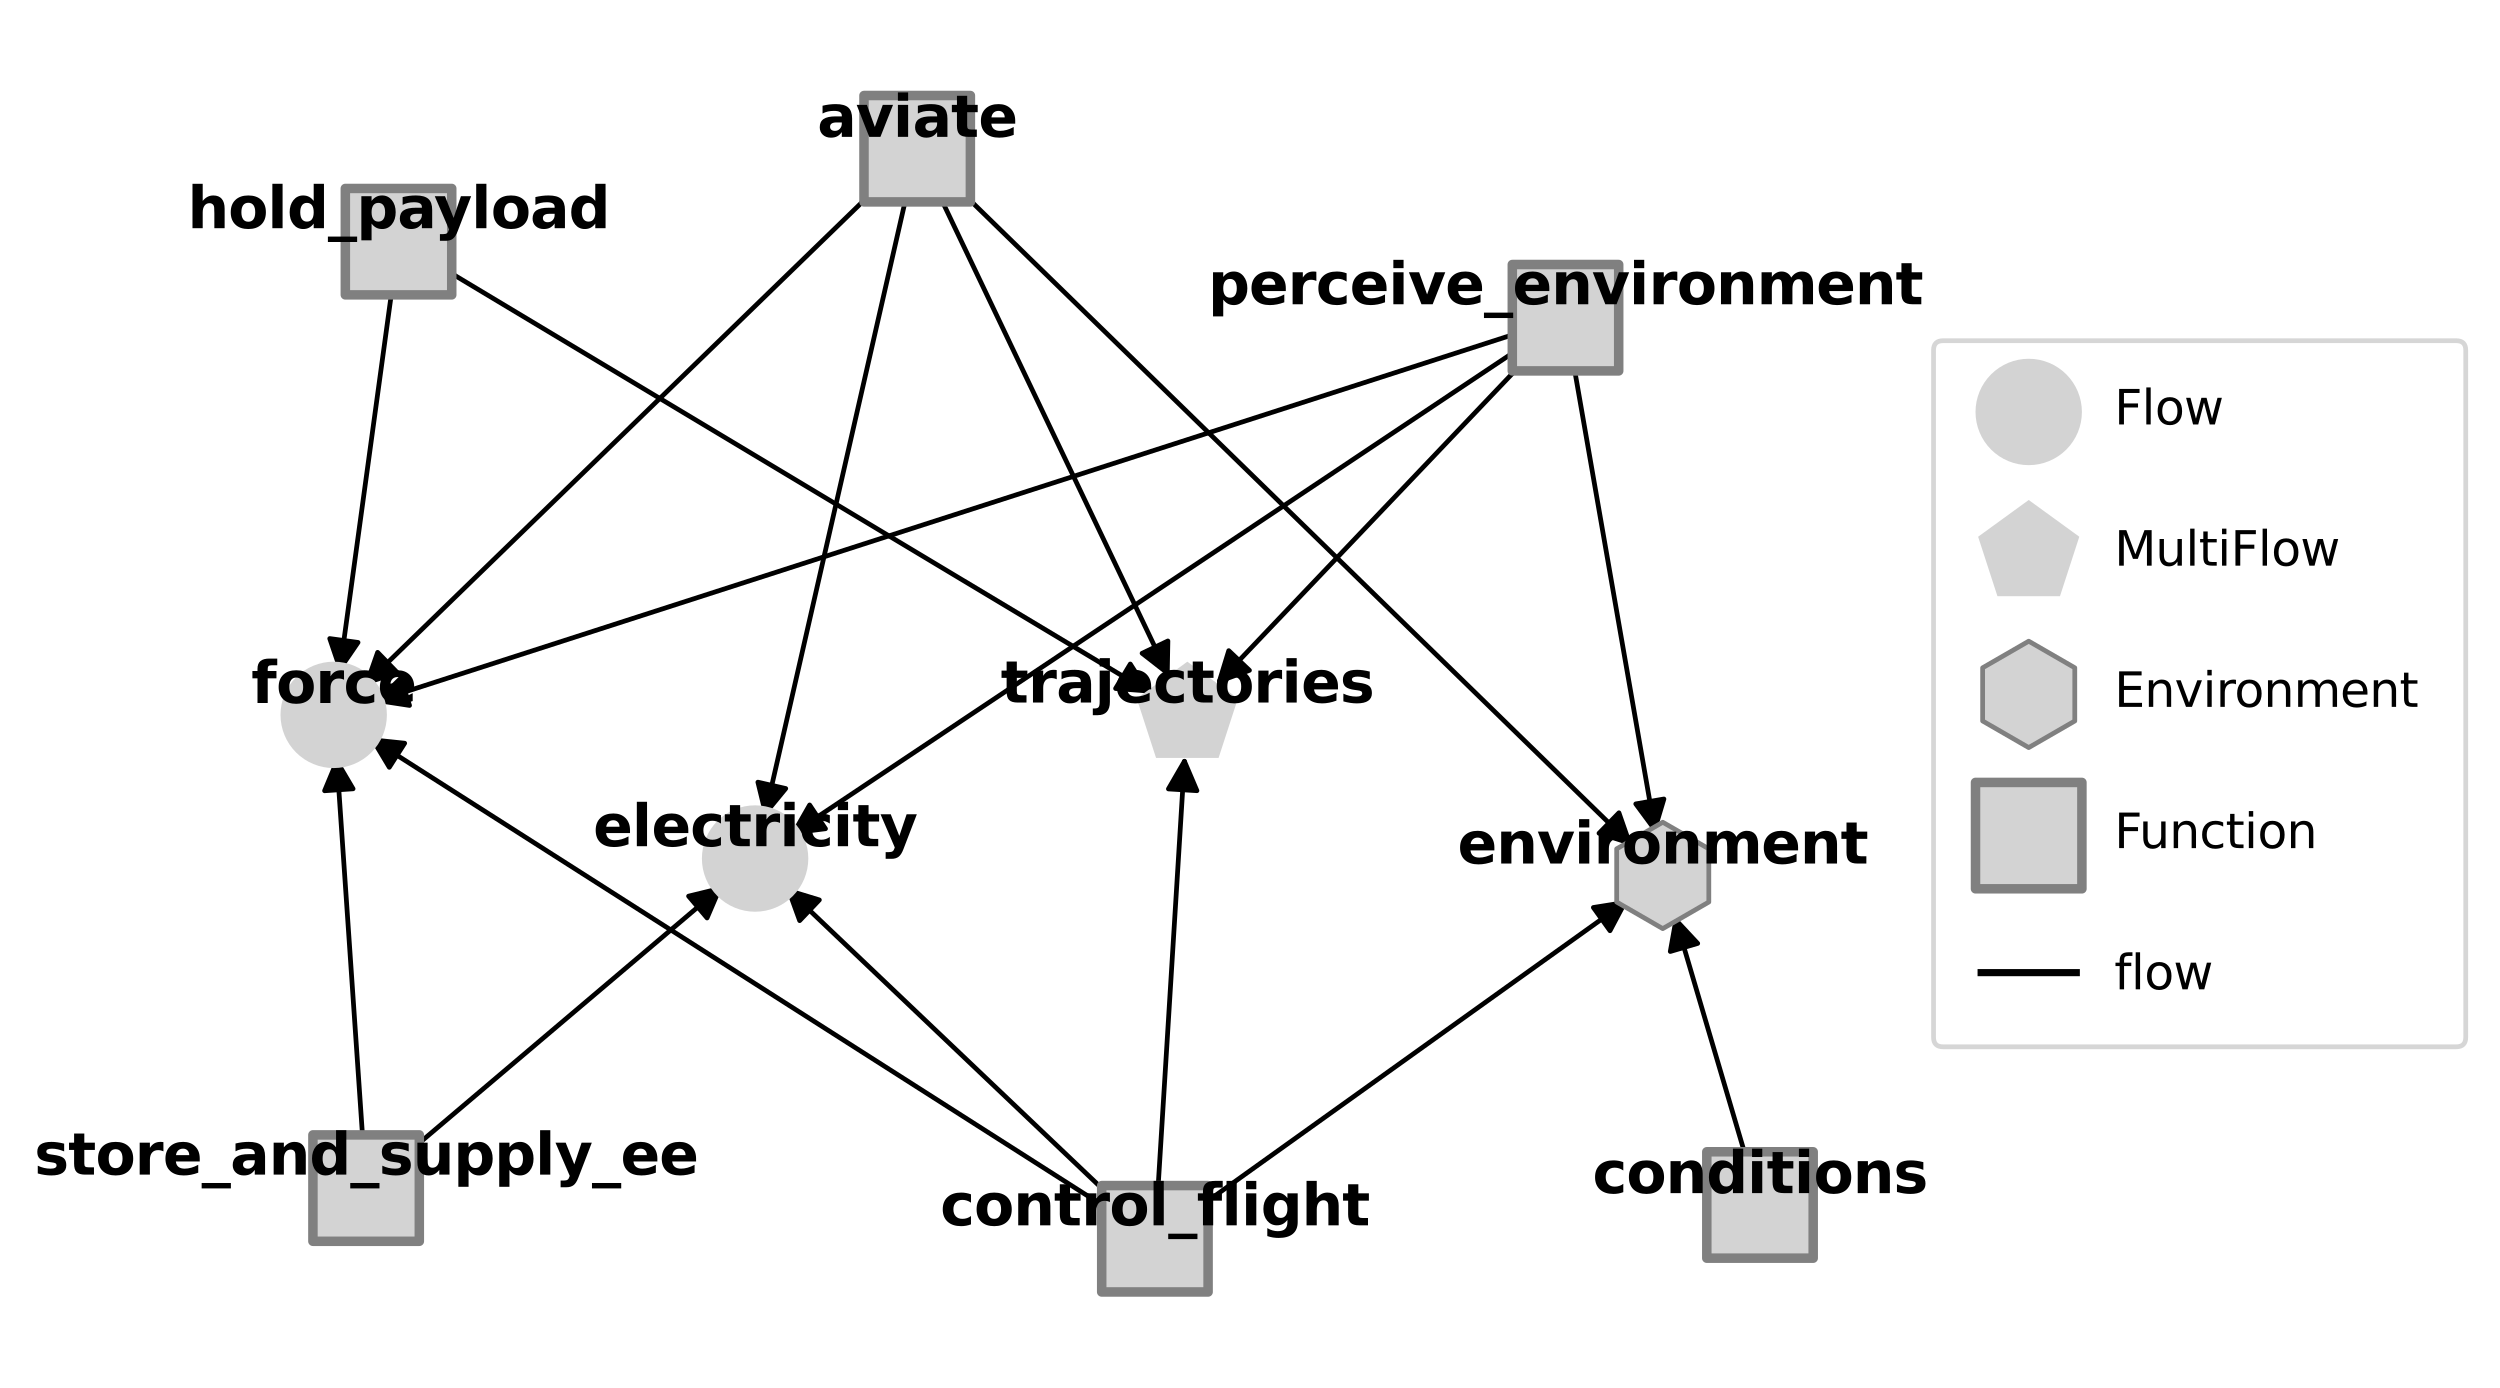 <?xml version="1.0" encoding="utf-8" standalone="no"?>
<!DOCTYPE svg PUBLIC "-//W3C//DTD SVG 1.1//EN"
  "http://www.w3.org/Graphics/SVG/1.1/DTD/svg11.dtd">
<svg xmlns:xlink="http://www.w3.org/1999/xlink" width="525.404pt" height="291.6pt" viewBox="0 0 525.404 291.6" xmlns="http://www.w3.org/2000/svg" version="1.1">
 <defs>
  <style type="text/css">*{stroke-linejoin: round; stroke-linecap: butt}</style>
 </defs>
 <g id="figure_1">
  <g id="patch_1">
   <path d="M 0 291.6 
L 525.404 291.6 
L 525.404 0 
L 0 0 
z
" style="fill: #ffffff"/>
  </g>
  <g id="axes_1">
   <g id="patch_2">
    <path d="M 367.432 244.935 
Q 359.664 218.612 352.213 193.362 
" clip-path="url(#p6538217d42)" style="fill: none; stroke: #000000; stroke-linecap: round"/>
    <path d="M 351.034 199.965 
L 352.213 193.362 
L 356.789 198.267 
z
" clip-path="url(#p6538217d42)" style="stroke: #000000; stroke-linecap: round"/>
   </g>
   <g id="patch_3">
    <path d="M 243.25 251.7 
Q 246.122 205.291 248.924 159.997 
" clip-path="url(#p6538217d42)" style="fill: none; stroke: #000000; stroke-linecap: round"/>
    <path d="M 245.559 165.801 
L 248.924 159.997 
L 251.548 166.171 
z
" clip-path="url(#p6538217d42)" style="stroke: #000000; stroke-linecap: round"/>
   </g>
   <g id="patch_4">
    <path d="M 235.413 255.687 
Q 156.423 205.292 78.375 155.499 
" clip-path="url(#p6538217d42)" style="fill: none; stroke: #000000; stroke-linecap: round"/>
    <path d="M 81.819 161.255 
L 78.375 155.499 
L 85.046 156.197 
z
" clip-path="url(#p6538217d42)" style="stroke: #000000; stroke-linecap: round"/>
   </g>
   <g id="patch_5">
    <path d="M 236.441 254.378 
Q 200.705 220.388 165.78 187.17 
" clip-path="url(#p6538217d42)" style="fill: none; stroke: #000000; stroke-linecap: round"/>
    <path d="M 168.06 193.478 
L 165.78 187.17 
L 172.195 189.131 
z
" clip-path="url(#p6538217d42)" style="stroke: #000000; stroke-linecap: round"/>
   </g>
   <g id="patch_6">
    <path d="M 249.761 255.305 
Q 296.082 222.163 341.494 189.671 
" clip-path="url(#p6538217d42)" style="fill: none; stroke: #000000; stroke-linecap: round"/>
    <path d="M 334.868 190.723 
L 341.494 189.671 
L 338.36 195.602 
z
" clip-path="url(#p6538217d42)" style="stroke: #000000; stroke-linecap: round"/>
   </g>
   <g id="patch_7">
    <path d="M 196.487 39.072 
Q 221.143 90.75 245.319 141.418 
" clip-path="url(#p6538217d42)" style="fill: none; stroke: #000000; stroke-linecap: round"/>
    <path d="M 245.443 134.711 
L 245.319 141.418 
L 240.027 137.294 
z
" clip-path="url(#p6538217d42)" style="stroke: #000000; stroke-linecap: round"/>
   </g>
   <g id="patch_8">
    <path d="M 186.543 37.284 
Q 131.444 90.747 77.147 143.432 
" clip-path="url(#p6538217d42)" style="fill: none; stroke: #000000; stroke-linecap: round"/>
    <path d="M 83.542 141.407 
L 77.147 143.432 
L 79.364 137.101 
z
" clip-path="url(#p6538217d42)" style="stroke: #000000; stroke-linecap: round"/>
   </g>
   <g id="patch_9">
    <path d="M 190.828 39.699 
Q 175.725 105.845 160.87 170.901 
" clip-path="url(#p6538217d42)" style="fill: none; stroke: #000000; stroke-linecap: round"/>
    <path d="M 165.13 165.719 
L 160.87 170.901 
L 159.281 164.384 
z
" clip-path="url(#p6538217d42)" style="stroke: #000000; stroke-linecap: round"/>
   </g>
   <g id="patch_10">
    <path d="M 198.956 37.297 
Q 271.1 107.617 342.442 177.156 
" clip-path="url(#p6538217d42)" style="fill: none; stroke: #000000; stroke-linecap: round"/>
    <path d="M 340.24 170.82 
L 342.442 177.156 
L 336.052 175.116 
z
" clip-path="url(#p6538217d42)" style="stroke: #000000; stroke-linecap: round"/>
   </g>
   <g id="patch_11">
    <path d="M 76.352 241.049 
Q 73.537 199.964 70.799 159.993 
" clip-path="url(#p6538217d42)" style="fill: none; stroke: #000000; stroke-linecap: round"/>
    <path d="M 68.216 166.184 
L 70.799 159.993 
L 74.202 165.774 
z
" clip-path="url(#p6538217d42)" style="stroke: #000000; stroke-linecap: round"/>
   </g>
   <g id="patch_12">
    <path d="M 83.552 244.091 
Q 117.82 215.059 151.234 186.75 
" clip-path="url(#p6538217d42)" style="fill: none; stroke: #000000; stroke-linecap: round"/>
    <path d="M 144.717 188.339 
L 151.234 186.75 
L 148.596 192.917 
z
" clip-path="url(#p6538217d42)" style="stroke: #000000; stroke-linecap: round"/>
   </g>
   <g id="patch_13">
    <path d="M 330.495 75.304 
Q 339.226 125.376 347.765 174.347 
" clip-path="url(#p6538217d42)" style="fill: none; stroke: #000000; stroke-linecap: round"/>
    <path d="M 349.69 167.921 
L 347.765 174.347 
L 343.779 168.951 
z
" clip-path="url(#p6538217d42)" style="stroke: #000000; stroke-linecap: round"/>
   </g>
   <g id="patch_14">
    <path d="M 320.764 69.431 
Q 199.568 108.507 79.436 147.239 
" clip-path="url(#p6538217d42)" style="fill: none; stroke: #000000; stroke-linecap: round"/>
    <path d="M 86.068 148.254 
L 79.436 147.239 
L 84.226 142.543 
z
" clip-path="url(#p6538217d42)" style="stroke: #000000; stroke-linecap: round"/>
   </g>
   <g id="patch_15">
    <path d="M 321.806 71.578 
Q 243.853 123.6 166.829 175.001 
" clip-path="url(#p6538217d42)" style="fill: none; stroke: #000000; stroke-linecap: round"/>
    <path d="M 173.485 174.166 
L 166.829 175.001 
L 170.155 169.175 
z
" clip-path="url(#p6538217d42)" style="stroke: #000000; stroke-linecap: round"/>
   </g>
   <g id="patch_16">
    <path d="M 323.034 73.046 
Q 289.268 108.506 256.273 143.157 
" clip-path="url(#p6538217d42)" style="fill: none; stroke: #000000; stroke-linecap: round"/>
    <path d="M 262.583 140.88 
L 256.273 143.157 
L 258.238 136.743 
z
" clip-path="url(#p6538217d42)" style="stroke: #000000; stroke-linecap: round"/>
   </g>
   <g id="patch_17">
    <path d="M 82.581 59.369 
Q 76.943 100.516 71.458 140.555 
" clip-path="url(#p6538217d42)" style="fill: none; stroke: #000000; stroke-linecap: round"/>
    <path d="M 75.244 135.017 
L 71.458 140.555 
L 69.3 134.203 
z
" clip-path="url(#p6538217d42)" style="stroke: #000000; stroke-linecap: round"/>
   </g>
   <g id="patch_18">
    <path d="M 91.18 55.243 
Q 166.641 100.514 241.144 145.21 
" clip-path="url(#p6538217d42)" style="fill: none; stroke: #000000; stroke-linecap: round"/>
    <path d="M 237.542 139.551 
L 241.144 145.21 
L 234.456 144.696 
z
" clip-path="url(#p6538217d42)" style="stroke: #000000; stroke-linecap: round"/>
   </g>
   <g id="PathCollection_1">
    <defs>
     <path id="mea0470bbd3" d="M 0 11.18 
C 2.965 11.18 5.809 10.002 7.906 7.906 
C 10.002 5.809 11.18 2.965 11.18 0 
C 11.18 -2.965 10.002 -5.809 7.906 -7.906 
C 5.809 -10.002 2.965 -11.18 0 -11.18 
C -2.965 -11.18 -5.809 -10.002 -7.906 -7.906 
C -10.002 -5.809 -11.18 -2.965 -11.18 0 
C -11.18 2.965 -10.002 5.809 -7.906 7.906 
C -5.809 10.002 -2.965 11.18 0 11.18 
z
"/>
    </defs>
    <g clip-path="url(#p6538217d42)">
     <use xlink:href="#mea0470bbd3" x="70.131" y="150.24" style="fill: #d3d3d3"/>
     <use xlink:href="#mea0470bbd3" x="158.694" y="180.43" style="fill: #d3d3d3"/>
    </g>
   </g>
   <g id="PathCollection_2">
    <defs>
     <path id="m3a5e94c762" d="M 0 -11.18 
L -10.633 -3.455 
L -6.572 9.045 
L 6.572 9.045 
L 10.633 -3.455 
z
"/>
    </defs>
    <g clip-path="url(#p6538217d42)">
     <use xlink:href="#m3a5e94c762" x="249.528" y="150.24" style="fill: #d3d3d3"/>
    </g>
   </g>
   <g id="PathCollection_3">
    <defs>
     <path id="m370d5026d3" d="M 0 -11.18 
L -9.682 -5.59 
L -9.682 5.59 
L -0 11.18 
L 9.682 5.59 
L 9.682 -5.59 
z
" style="stroke: #808080"/>
    </defs>
    <g clip-path="url(#p6538217d42)">
     <use xlink:href="#m370d5026d3" x="349.445" y="183.982" style="fill: #d3d3d3; stroke: #808080"/>
    </g>
   </g>
   <g id="PathCollection_4">
    <defs>
     <path id="m2183717b87" d="M -11.18 11.18 
L 11.18 11.18 
L 11.18 -11.18 
L -11.18 -11.18 
z
" style="stroke: #808080; stroke-width: 2"/>
    </defs>
    <g clip-path="url(#p6538217d42)">
     <use xlink:href="#m2183717b87" x="369.883" y="253.242" style="fill: #d3d3d3; stroke: #808080; stroke-width: 2"/>
     <use xlink:href="#m2183717b87" x="242.715" y="260.345" style="fill: #d3d3d3; stroke: #808080; stroke-width: 2"/>
     <use xlink:href="#m2183717b87" x="192.757" y="31.255" style="fill: #d3d3d3; stroke: #808080; stroke-width: 2"/>
     <use xlink:href="#m2183717b87" x="76.943" y="249.69" style="fill: #d3d3d3; stroke: #808080; stroke-width: 2"/>
     <use xlink:href="#m2183717b87" x="329.008" y="66.773" style="fill: #d3d3d3; stroke: #808080; stroke-width: 2"/>
     <use xlink:href="#m2183717b87" x="83.756" y="50.789" style="fill: #d3d3d3; stroke: #808080; stroke-width: 2"/>
    </g>
   </g>
   <g id="text_1">
    <g id="patch_19">
     <path d="M 48.853 154.2 
L 91.408 154.2 
L 91.408 134.666 
L 48.853 134.666 
L 48.853 154.2 
z
" style="fill: none; opacity: 0"/>
    </g>
    <!-- force -->
    <g transform="translate(52.813 147.744) scale(0.12 -0.12)">
     <defs>
      <path id="DejaVuSans-Bold-66" d="M 2841 4863 
L 2841 4128 
L 2222 4128 
Q 1984 4128 1890 4042 
Q 1797 3956 1797 3744 
L 1797 3500 
L 2753 3500 
L 2753 2700 
L 1797 2700 
L 1797 0 
L 678 0 
L 678 2700 
L 122 2700 
L 122 3500 
L 678 3500 
L 678 3744 
Q 678 4316 997 4589 
Q 1316 4863 1984 4863 
L 2841 4863 
z
" transform="scale(0.016)"/>
      <path id="DejaVuSans-Bold-6f" d="M 2203 2784 
Q 1831 2784 1636 2517 
Q 1441 2250 1441 1747 
Q 1441 1244 1636 976 
Q 1831 709 2203 709 
Q 2569 709 2762 976 
Q 2956 1244 2956 1747 
Q 2956 2250 2762 2517 
Q 2569 2784 2203 2784 
z
M 2203 3584 
Q 3106 3584 3614 3096 
Q 4122 2609 4122 1747 
Q 4122 884 3614 396 
Q 3106 -91 2203 -91 
Q 1297 -91 786 396 
Q 275 884 275 1747 
Q 275 2609 786 3096 
Q 1297 3584 2203 3584 
z
" transform="scale(0.016)"/>
      <path id="DejaVuSans-Bold-72" d="M 3138 2547 
Q 2991 2616 2845 2648 
Q 2700 2681 2553 2681 
Q 2122 2681 1889 2404 
Q 1656 2128 1656 1613 
L 1656 0 
L 538 0 
L 538 3500 
L 1656 3500 
L 1656 2925 
Q 1872 3269 2151 3426 
Q 2431 3584 2822 3584 
Q 2878 3584 2943 3579 
Q 3009 3575 3134 3559 
L 3138 2547 
z
" transform="scale(0.016)"/>
      <path id="DejaVuSans-Bold-63" d="M 3366 3391 
L 3366 2478 
Q 3138 2634 2908 2709 
Q 2678 2784 2431 2784 
Q 1963 2784 1702 2511 
Q 1441 2238 1441 1747 
Q 1441 1256 1702 982 
Q 1963 709 2431 709 
Q 2694 709 2930 787 
Q 3166 866 3366 1019 
L 3366 103 
Q 3103 6 2833 -42 
Q 2563 -91 2291 -91 
Q 1344 -91 809 395 
Q 275 881 275 1747 
Q 275 2613 809 3098 
Q 1344 3584 2291 3584 
Q 2566 3584 2833 3536 
Q 3100 3488 3366 3391 
z
" transform="scale(0.016)"/>
      <path id="DejaVuSans-Bold-65" d="M 4031 1759 
L 4031 1441 
L 1416 1441 
Q 1456 1047 1700 850 
Q 1944 653 2381 653 
Q 2734 653 3104 758 
Q 3475 863 3866 1075 
L 3866 213 
Q 3469 63 3072 -14 
Q 2675 -91 2278 -91 
Q 1328 -91 801 392 
Q 275 875 275 1747 
Q 275 2603 792 3093 
Q 1309 3584 2216 3584 
Q 3041 3584 3536 3087 
Q 4031 2591 4031 1759 
z
M 2881 2131 
Q 2881 2450 2695 2645 
Q 2509 2841 2209 2841 
Q 1884 2841 1681 2658 
Q 1478 2475 1428 2131 
L 2881 2131 
z
" transform="scale(0.016)"/>
     </defs>
     <use xlink:href="#DejaVuSans-Bold-66"/>
     <use xlink:href="#DejaVuSans-Bold-6f" transform="translate(43.506 0)"/>
     <use xlink:href="#DejaVuSans-Bold-72" transform="translate(112.207 0)"/>
     <use xlink:href="#DejaVuSans-Bold-63" transform="translate(161.523 0)"/>
     <use xlink:href="#DejaVuSans-Bold-65" transform="translate(220.801 0)"/>
    </g>
   </g>
   <g id="text_2">
    <g id="patch_20">
     <path d="M 120.705 184.39 
L 196.683 184.39 
L 196.683 164.763 
L 120.705 164.763 
L 120.705 184.39 
z
" style="fill: none; opacity: 0"/>
    </g>
    <!-- electricity -->
    <g transform="translate(124.665 177.841) scale(0.12 -0.12)">
     <defs>
      <path id="DejaVuSans-Bold-6c" d="M 538 4863 
L 1656 4863 
L 1656 0 
L 538 0 
L 538 4863 
z
" transform="scale(0.016)"/>
      <path id="DejaVuSans-Bold-74" d="M 1759 4494 
L 1759 3500 
L 2913 3500 
L 2913 2700 
L 1759 2700 
L 1759 1216 
Q 1759 972 1856 886 
Q 1953 800 2241 800 
L 2816 800 
L 2816 0 
L 1856 0 
Q 1194 0 917 276 
Q 641 553 641 1216 
L 641 2700 
L 84 2700 
L 84 3500 
L 641 3500 
L 641 4494 
L 1759 4494 
z
" transform="scale(0.016)"/>
      <path id="DejaVuSans-Bold-69" d="M 538 3500 
L 1656 3500 
L 1656 0 
L 538 0 
L 538 3500 
z
M 538 4863 
L 1656 4863 
L 1656 3950 
L 538 3950 
L 538 4863 
z
" transform="scale(0.016)"/>
      <path id="DejaVuSans-Bold-79" d="M 78 3500 
L 1197 3500 
L 2138 1125 
L 2938 3500 
L 4056 3500 
L 2584 -331 
Q 2363 -916 2067 -1148 
Q 1772 -1381 1288 -1381 
L 641 -1381 
L 641 -647 
L 991 -647 
Q 1275 -647 1404 -556 
Q 1534 -466 1606 -231 
L 1638 -134 
L 78 3500 
z
" transform="scale(0.016)"/>
     </defs>
     <use xlink:href="#DejaVuSans-Bold-65"/>
     <use xlink:href="#DejaVuSans-Bold-6c" transform="translate(67.822 0)"/>
     <use xlink:href="#DejaVuSans-Bold-65" transform="translate(102.1 0)"/>
     <use xlink:href="#DejaVuSans-Bold-63" transform="translate(169.922 0)"/>
     <use xlink:href="#DejaVuSans-Bold-74" transform="translate(229.199 0)"/>
     <use xlink:href="#DejaVuSans-Bold-72" transform="translate(277.002 0)"/>
     <use xlink:href="#DejaVuSans-Bold-69" transform="translate(326.318 0)"/>
     <use xlink:href="#DejaVuSans-Bold-63" transform="translate(360.596 0)"/>
     <use xlink:href="#DejaVuSans-Bold-69" transform="translate(419.873 0)"/>
     <use xlink:href="#DejaVuSans-Bold-74" transform="translate(454.15 0)"/>
     <use xlink:href="#DejaVuSans-Bold-79" transform="translate(501.953 0)"/>
    </g>
   </g>
   <g id="text_3">
    <g id="patch_21">
     <path d="M 206.363 154.2 
L 292.693 154.2 
L 292.693 134.572 
L 206.363 134.572 
L 206.363 154.2 
z
" style="fill: none; opacity: 0"/>
    </g>
    <!-- trajectories -->
    <g transform="translate(210.323 147.65) scale(0.12 -0.12)">
     <defs>
      <path id="DejaVuSans-Bold-61" d="M 2106 1575 
Q 1756 1575 1579 1456 
Q 1403 1338 1403 1106 
Q 1403 894 1545 773 
Q 1688 653 1941 653 
Q 2256 653 2472 879 
Q 2688 1106 2688 1447 
L 2688 1575 
L 2106 1575 
z
M 3816 1997 
L 3816 0 
L 2688 0 
L 2688 519 
Q 2463 200 2181 54 
Q 1900 -91 1497 -91 
Q 953 -91 614 226 
Q 275 544 275 1050 
Q 275 1666 698 1953 
Q 1122 2241 2028 2241 
L 2688 2241 
L 2688 2328 
Q 2688 2594 2478 2717 
Q 2269 2841 1825 2841 
Q 1466 2841 1156 2769 
Q 847 2697 581 2553 
L 581 3406 
Q 941 3494 1303 3539 
Q 1666 3584 2028 3584 
Q 2975 3584 3395 3211 
Q 3816 2838 3816 1997 
z
" transform="scale(0.016)"/>
      <path id="DejaVuSans-Bold-6a" d="M 538 3500 
L 1656 3500 
L 1656 63 
Q 1656 -641 1318 -1011 
Q 981 -1381 341 -1381 
L -213 -1381 
L -213 -647 
L -19 -647 
Q 300 -647 419 -503 
Q 538 -359 538 63 
L 538 3500 
z
M 538 4863 
L 1656 4863 
L 1656 3950 
L 538 3950 
L 538 4863 
z
" transform="scale(0.016)"/>
      <path id="DejaVuSans-Bold-73" d="M 3272 3391 
L 3272 2541 
Q 2913 2691 2578 2766 
Q 2244 2841 1947 2841 
Q 1628 2841 1473 2761 
Q 1319 2681 1319 2516 
Q 1319 2381 1436 2309 
Q 1553 2238 1856 2203 
L 2053 2175 
Q 2913 2066 3209 1816 
Q 3506 1566 3506 1031 
Q 3506 472 3093 190 
Q 2681 -91 1863 -91 
Q 1516 -91 1145 -36 
Q 775 19 384 128 
L 384 978 
Q 719 816 1070 734 
Q 1422 653 1784 653 
Q 2113 653 2278 743 
Q 2444 834 2444 1013 
Q 2444 1163 2330 1236 
Q 2216 1309 1875 1350 
L 1678 1375 
Q 931 1469 631 1722 
Q 331 1975 331 2491 
Q 331 3047 712 3315 
Q 1094 3584 1881 3584 
Q 2191 3584 2531 3537 
Q 2872 3491 3272 3391 
z
" transform="scale(0.016)"/>
     </defs>
     <use xlink:href="#DejaVuSans-Bold-74"/>
     <use xlink:href="#DejaVuSans-Bold-72" transform="translate(47.803 0)"/>
     <use xlink:href="#DejaVuSans-Bold-61" transform="translate(97.119 0)"/>
     <use xlink:href="#DejaVuSans-Bold-6a" transform="translate(164.6 0)"/>
     <use xlink:href="#DejaVuSans-Bold-65" transform="translate(198.877 0)"/>
     <use xlink:href="#DejaVuSans-Bold-63" transform="translate(266.699 0)"/>
     <use xlink:href="#DejaVuSans-Bold-74" transform="translate(325.977 0)"/>
     <use xlink:href="#DejaVuSans-Bold-6f" transform="translate(373.779 0)"/>
     <use xlink:href="#DejaVuSans-Bold-72" transform="translate(442.48 0)"/>
     <use xlink:href="#DejaVuSans-Bold-69" transform="translate(491.797 0)"/>
     <use xlink:href="#DejaVuSans-Bold-65" transform="translate(526.074 0)"/>
     <use xlink:href="#DejaVuSans-Bold-73" transform="translate(593.896 0)"/>
    </g>
   </g>
   <g id="text_4">
    <g id="patch_22">
     <path d="M 302.363 187.942 
L 396.528 187.942 
L 396.528 168.408 
L 302.363 168.408 
L 302.363 187.942 
z
" style="fill: none; opacity: 0"/>
    </g>
    <!-- environment -->
    <g transform="translate(306.323 181.486) scale(0.12 -0.12)">
     <defs>
      <path id="DejaVuSans-Bold-6e" d="M 4056 2131 
L 4056 0 
L 2931 0 
L 2931 347 
L 2931 1631 
Q 2931 2084 2911 2256 
Q 2891 2428 2841 2509 
Q 2775 2619 2662 2680 
Q 2550 2741 2406 2741 
Q 2056 2741 1856 2470 
Q 1656 2200 1656 1722 
L 1656 0 
L 538 0 
L 538 3500 
L 1656 3500 
L 1656 2988 
Q 1909 3294 2193 3439 
Q 2478 3584 2822 3584 
Q 3428 3584 3742 3212 
Q 4056 2841 4056 2131 
z
" transform="scale(0.016)"/>
      <path id="DejaVuSans-Bold-76" d="M 97 3500 
L 1216 3500 
L 2088 1081 
L 2956 3500 
L 4078 3500 
L 2700 0 
L 1472 0 
L 97 3500 
z
" transform="scale(0.016)"/>
      <path id="DejaVuSans-Bold-6d" d="M 3781 2919 
Q 3994 3244 4286 3414 
Q 4578 3584 4928 3584 
Q 5531 3584 5847 3212 
Q 6163 2841 6163 2131 
L 6163 0 
L 5038 0 
L 5038 1825 
Q 5041 1866 5042 1909 
Q 5044 1953 5044 2034 
Q 5044 2406 4934 2573 
Q 4825 2741 4581 2741 
Q 4263 2741 4089 2478 
Q 3916 2216 3909 1719 
L 3909 0 
L 2784 0 
L 2784 1825 
Q 2784 2406 2684 2573 
Q 2584 2741 2328 2741 
Q 2006 2741 1831 2477 
Q 1656 2213 1656 1722 
L 1656 0 
L 531 0 
L 531 3500 
L 1656 3500 
L 1656 2988 
Q 1863 3284 2130 3434 
Q 2397 3584 2719 3584 
Q 3081 3584 3359 3409 
Q 3638 3234 3781 2919 
z
" transform="scale(0.016)"/>
     </defs>
     <use xlink:href="#DejaVuSans-Bold-65"/>
     <use xlink:href="#DejaVuSans-Bold-6e" transform="translate(67.822 0)"/>
     <use xlink:href="#DejaVuSans-Bold-76" transform="translate(139.014 0)"/>
     <use xlink:href="#DejaVuSans-Bold-69" transform="translate(204.199 0)"/>
     <use xlink:href="#DejaVuSans-Bold-72" transform="translate(238.477 0)"/>
     <use xlink:href="#DejaVuSans-Bold-6f" transform="translate(287.793 0)"/>
     <use xlink:href="#DejaVuSans-Bold-6e" transform="translate(356.494 0)"/>
     <use xlink:href="#DejaVuSans-Bold-6d" transform="translate(427.686 0)"/>
     <use xlink:href="#DejaVuSans-Bold-65" transform="translate(531.885 0)"/>
     <use xlink:href="#DejaVuSans-Bold-6e" transform="translate(599.707 0)"/>
     <use xlink:href="#DejaVuSans-Bold-74" transform="translate(670.898 0)"/>
    </g>
   </g>
   <g id="text_5">
    <g id="patch_23">
     <path d="M 330.732 257.202 
L 409.034 257.202 
L 409.034 237.668 
L 330.732 237.668 
L 330.732 257.202 
z
" style="fill: none; opacity: 0"/>
    </g>
    <!-- conditions -->
    <g transform="translate(334.692 250.746) scale(0.12 -0.12)">
     <defs>
      <path id="DejaVuSans-Bold-64" d="M 2919 2988 
L 2919 4863 
L 4044 4863 
L 4044 0 
L 2919 0 
L 2919 506 
Q 2688 197 2409 53 
Q 2131 -91 1766 -91 
Q 1119 -91 703 423 
Q 288 938 288 1747 
Q 288 2556 703 3070 
Q 1119 3584 1766 3584 
Q 2128 3584 2408 3439 
Q 2688 3294 2919 2988 
z
M 2181 722 
Q 2541 722 2730 984 
Q 2919 1247 2919 1747 
Q 2919 2247 2730 2509 
Q 2541 2772 2181 2772 
Q 1825 2772 1636 2509 
Q 1447 2247 1447 1747 
Q 1447 1247 1636 984 
Q 1825 722 2181 722 
z
" transform="scale(0.016)"/>
     </defs>
     <use xlink:href="#DejaVuSans-Bold-63"/>
     <use xlink:href="#DejaVuSans-Bold-6f" transform="translate(59.277 0)"/>
     <use xlink:href="#DejaVuSans-Bold-6e" transform="translate(127.979 0)"/>
     <use xlink:href="#DejaVuSans-Bold-64" transform="translate(199.17 0)"/>
     <use xlink:href="#DejaVuSans-Bold-69" transform="translate(270.752 0)"/>
     <use xlink:href="#DejaVuSans-Bold-74" transform="translate(305.029 0)"/>
     <use xlink:href="#DejaVuSans-Bold-69" transform="translate(352.832 0)"/>
     <use xlink:href="#DejaVuSans-Bold-6f" transform="translate(387.109 0)"/>
     <use xlink:href="#DejaVuSans-Bold-6e" transform="translate(455.811 0)"/>
     <use xlink:href="#DejaVuSans-Bold-73" transform="translate(527.002 0)"/>
    </g>
   </g>
   <g id="text_6">
    <g id="patch_24">
     <path d="M 193.642 264.305 
L 291.789 264.305 
L 291.789 244.438 
L 193.642 244.438 
L 193.642 264.305 
z
" style="fill: none; opacity: 0"/>
    </g>
    <!-- control_flight -->
    <g transform="translate(197.602 257.516) scale(0.12 -0.12)">
     <defs>
      <path id="DejaVuSans-Bold-5f" d="M 3200 -916 
L 3200 -1509 
L 0 -1509 
L 0 -916 
L 3200 -916 
z
" transform="scale(0.016)"/>
      <path id="DejaVuSans-Bold-67" d="M 2919 594 
Q 2688 288 2409 144 
Q 2131 0 1766 0 
Q 1125 0 706 504 
Q 288 1009 288 1791 
Q 288 2575 706 3076 
Q 1125 3578 1766 3578 
Q 2131 3578 2409 3434 
Q 2688 3291 2919 2981 
L 2919 3500 
L 4044 3500 
L 4044 353 
Q 4044 -491 3511 -936 
Q 2978 -1381 1966 -1381 
Q 1638 -1381 1331 -1331 
Q 1025 -1281 716 -1178 
L 716 -306 
Q 1009 -475 1290 -558 
Q 1572 -641 1856 -641 
Q 2406 -641 2662 -400 
Q 2919 -159 2919 353 
L 2919 594 
z
M 2181 2772 
Q 1834 2772 1640 2515 
Q 1447 2259 1447 1791 
Q 1447 1309 1634 1061 
Q 1822 813 2181 813 
Q 2531 813 2725 1069 
Q 2919 1325 2919 1791 
Q 2919 2259 2725 2515 
Q 2531 2772 2181 2772 
z
" transform="scale(0.016)"/>
      <path id="DejaVuSans-Bold-68" d="M 4056 2131 
L 4056 0 
L 2931 0 
L 2931 347 
L 2931 1625 
Q 2931 2084 2911 2256 
Q 2891 2428 2841 2509 
Q 2775 2619 2662 2680 
Q 2550 2741 2406 2741 
Q 2056 2741 1856 2470 
Q 1656 2200 1656 1722 
L 1656 0 
L 538 0 
L 538 4863 
L 1656 4863 
L 1656 2988 
Q 1909 3294 2193 3439 
Q 2478 3584 2822 3584 
Q 3428 3584 3742 3212 
Q 4056 2841 4056 2131 
z
" transform="scale(0.016)"/>
     </defs>
     <use xlink:href="#DejaVuSans-Bold-63"/>
     <use xlink:href="#DejaVuSans-Bold-6f" transform="translate(59.277 0)"/>
     <use xlink:href="#DejaVuSans-Bold-6e" transform="translate(127.979 0)"/>
     <use xlink:href="#DejaVuSans-Bold-74" transform="translate(199.17 0)"/>
     <use xlink:href="#DejaVuSans-Bold-72" transform="translate(246.973 0)"/>
     <use xlink:href="#DejaVuSans-Bold-6f" transform="translate(296.289 0)"/>
     <use xlink:href="#DejaVuSans-Bold-6c" transform="translate(364.99 0)"/>
     <use xlink:href="#DejaVuSans-Bold-5f" transform="translate(399.268 0)"/>
     <use xlink:href="#DejaVuSans-Bold-66" transform="translate(449.268 0)"/>
     <use xlink:href="#DejaVuSans-Bold-6c" transform="translate(492.773 0)"/>
     <use xlink:href="#DejaVuSans-Bold-69" transform="translate(527.051 0)"/>
     <use xlink:href="#DejaVuSans-Bold-67" transform="translate(561.328 0)"/>
     <use xlink:href="#DejaVuSans-Bold-68" transform="translate(632.91 0)"/>
     <use xlink:href="#DejaVuSans-Bold-74" transform="translate(704.102 0)"/>
    </g>
   </g>
   <g id="text_7">
    <g id="patch_25">
     <path d="M 167.793 35.215 
L 217.72 35.215 
L 217.72 15.681 
L 167.793 15.681 
L 167.793 35.215 
z
" style="fill: none; opacity: 0"/>
    </g>
    <!-- aviate -->
    <g transform="translate(171.753 28.759) scale(0.12 -0.12)">
     <use xlink:href="#DejaVuSans-Bold-61"/>
     <use xlink:href="#DejaVuSans-Bold-76" transform="translate(67.48 0)"/>
     <use xlink:href="#DejaVuSans-Bold-69" transform="translate(132.666 0)"/>
     <use xlink:href="#DejaVuSans-Bold-61" transform="translate(166.943 0)"/>
     <use xlink:href="#DejaVuSans-Bold-74" transform="translate(234.424 0)"/>
     <use xlink:href="#DejaVuSans-Bold-65" transform="translate(282.227 0)"/>
    </g>
   </g>
   <g id="text_8">
    <g id="patch_26">
     <path d="M 3.24 253.65 
L 150.647 253.65 
L 150.647 233.783 
L 3.24 233.783 
L 3.24 253.65 
z
" style="fill: none; opacity: 0"/>
    </g>
    <!-- store_and_supply_ee -->
    <g transform="translate(7.2 246.861) scale(0.12 -0.12)">
     <defs>
      <path id="DejaVuSans-Bold-75" d="M 500 1363 
L 500 3500 
L 1625 3500 
L 1625 3150 
Q 1625 2866 1622 2436 
Q 1619 2006 1619 1863 
Q 1619 1441 1641 1255 
Q 1663 1069 1716 984 
Q 1784 875 1895 815 
Q 2006 756 2150 756 
Q 2500 756 2700 1025 
Q 2900 1294 2900 1772 
L 2900 3500 
L 4019 3500 
L 4019 0 
L 2900 0 
L 2900 506 
Q 2647 200 2364 54 
Q 2081 -91 1741 -91 
Q 1134 -91 817 281 
Q 500 653 500 1363 
z
" transform="scale(0.016)"/>
      <path id="DejaVuSans-Bold-70" d="M 1656 506 
L 1656 -1331 
L 538 -1331 
L 538 3500 
L 1656 3500 
L 1656 2988 
Q 1888 3294 2169 3439 
Q 2450 3584 2816 3584 
Q 3463 3584 3878 3070 
Q 4294 2556 4294 1747 
Q 4294 938 3878 423 
Q 3463 -91 2816 -91 
Q 2450 -91 2169 54 
Q 1888 200 1656 506 
z
M 2400 2772 
Q 2041 2772 1848 2508 
Q 1656 2244 1656 1747 
Q 1656 1250 1848 986 
Q 2041 722 2400 722 
Q 2759 722 2948 984 
Q 3138 1247 3138 1747 
Q 3138 2247 2948 2509 
Q 2759 2772 2400 2772 
z
" transform="scale(0.016)"/>
     </defs>
     <use xlink:href="#DejaVuSans-Bold-73"/>
     <use xlink:href="#DejaVuSans-Bold-74" transform="translate(59.521 0)"/>
     <use xlink:href="#DejaVuSans-Bold-6f" transform="translate(107.324 0)"/>
     <use xlink:href="#DejaVuSans-Bold-72" transform="translate(176.025 0)"/>
     <use xlink:href="#DejaVuSans-Bold-65" transform="translate(225.342 0)"/>
     <use xlink:href="#DejaVuSans-Bold-5f" transform="translate(293.164 0)"/>
     <use xlink:href="#DejaVuSans-Bold-61" transform="translate(343.164 0)"/>
     <use xlink:href="#DejaVuSans-Bold-6e" transform="translate(410.645 0)"/>
     <use xlink:href="#DejaVuSans-Bold-64" transform="translate(481.836 0)"/>
     <use xlink:href="#DejaVuSans-Bold-5f" transform="translate(553.418 0)"/>
     <use xlink:href="#DejaVuSans-Bold-73" transform="translate(603.418 0)"/>
     <use xlink:href="#DejaVuSans-Bold-75" transform="translate(662.939 0)"/>
     <use xlink:href="#DejaVuSans-Bold-70" transform="translate(734.131 0)"/>
     <use xlink:href="#DejaVuSans-Bold-70" transform="translate(805.713 0)"/>
     <use xlink:href="#DejaVuSans-Bold-6c" transform="translate(877.295 0)"/>
     <use xlink:href="#DejaVuSans-Bold-79" transform="translate(911.572 0)"/>
     <use xlink:href="#DejaVuSans-Bold-5f" transform="translate(976.758 0)"/>
     <use xlink:href="#DejaVuSans-Bold-65" transform="translate(1026.758 0)"/>
     <use xlink:href="#DejaVuSans-Bold-65" transform="translate(1094.58 0)"/>
    </g>
   </g>
   <g id="text_9">
    <g id="patch_27">
     <path d="M 249.938 70.733 
L 408.077 70.733 
L 408.077 50.865 
L 249.938 50.865 
L 249.938 70.733 
z
" style="fill: none; opacity: 0"/>
    </g>
    <!-- perceive_environment -->
    <g transform="translate(253.898 63.943) scale(0.12 -0.12)">
     <use xlink:href="#DejaVuSans-Bold-70"/>
     <use xlink:href="#DejaVuSans-Bold-65" transform="translate(71.582 0)"/>
     <use xlink:href="#DejaVuSans-Bold-72" transform="translate(139.404 0)"/>
     <use xlink:href="#DejaVuSans-Bold-63" transform="translate(188.721 0)"/>
     <use xlink:href="#DejaVuSans-Bold-65" transform="translate(247.998 0)"/>
     <use xlink:href="#DejaVuSans-Bold-69" transform="translate(315.82 0)"/>
     <use xlink:href="#DejaVuSans-Bold-76" transform="translate(350.098 0)"/>
     <use xlink:href="#DejaVuSans-Bold-65" transform="translate(415.283 0)"/>
     <use xlink:href="#DejaVuSans-Bold-5f" transform="translate(483.105 0)"/>
     <use xlink:href="#DejaVuSans-Bold-65" transform="translate(533.105 0)"/>
     <use xlink:href="#DejaVuSans-Bold-6e" transform="translate(600.928 0)"/>
     <use xlink:href="#DejaVuSans-Bold-76" transform="translate(672.119 0)"/>
     <use xlink:href="#DejaVuSans-Bold-69" transform="translate(737.305 0)"/>
     <use xlink:href="#DejaVuSans-Bold-72" transform="translate(771.582 0)"/>
     <use xlink:href="#DejaVuSans-Bold-6f" transform="translate(820.898 0)"/>
     <use xlink:href="#DejaVuSans-Bold-6e" transform="translate(889.6 0)"/>
     <use xlink:href="#DejaVuSans-Bold-6d" transform="translate(960.791 0)"/>
     <use xlink:href="#DejaVuSans-Bold-65" transform="translate(1064.99 0)"/>
     <use xlink:href="#DejaVuSans-Bold-6e" transform="translate(1132.812 0)"/>
     <use xlink:href="#DejaVuSans-Bold-74" transform="translate(1204.004 0)"/>
    </g>
   </g>
   <g id="text_10">
    <g id="patch_28">
     <path d="M 35.461 54.749 
L 132.051 54.749 
L 132.051 34.882 
L 35.461 34.882 
L 35.461 54.749 
z
" style="fill: none; opacity: 0"/>
    </g>
    <!-- hold_payload -->
    <g transform="translate(39.421 47.96) scale(0.12 -0.12)">
     <use xlink:href="#DejaVuSans-Bold-68"/>
     <use xlink:href="#DejaVuSans-Bold-6f" transform="translate(71.191 0)"/>
     <use xlink:href="#DejaVuSans-Bold-6c" transform="translate(139.893 0)"/>
     <use xlink:href="#DejaVuSans-Bold-64" transform="translate(174.17 0)"/>
     <use xlink:href="#DejaVuSans-Bold-5f" transform="translate(245.752 0)"/>
     <use xlink:href="#DejaVuSans-Bold-70" transform="translate(295.752 0)"/>
     <use xlink:href="#DejaVuSans-Bold-61" transform="translate(367.334 0)"/>
     <use xlink:href="#DejaVuSans-Bold-79" transform="translate(431.689 0)"/>
     <use xlink:href="#DejaVuSans-Bold-6c" transform="translate(496.875 0)"/>
     <use xlink:href="#DejaVuSans-Bold-6f" transform="translate(531.152 0)"/>
     <use xlink:href="#DejaVuSans-Bold-61" transform="translate(599.854 0)"/>
     <use xlink:href="#DejaVuSans-Bold-64" transform="translate(667.334 0)"/>
    </g>
   </g>
   <g id="legend_1">
    <g id="patch_29">
     <path d="M 408.357 219.995 
L 516.204 219.995 
Q 518.204 219.995 518.204 217.995 
L 518.204 73.605 
Q 518.204 71.605 516.204 71.605 
L 408.357 71.605 
Q 406.357 71.605 406.357 73.605 
L 406.357 217.995 
Q 406.357 219.995 408.357 219.995 
z
" style="fill: #ffffff; opacity: 0.8; stroke: #cccccc; stroke-linejoin: miter"/>
    </g>
    <g id="PathCollection_5">
     <g>
      <use xlink:href="#mea0470bbd3" x="426.357" y="86.578" style="fill: #d3d3d3"/>
     </g>
    </g>
    <g id="text_11">
     <!-- Flow -->
     <g transform="translate(444.357 89.203) scale(0.1 -0.1)">
      <defs>
       <path id="DejaVuSans-46" d="M 628 4666 
L 3309 4666 
L 3309 4134 
L 1259 4134 
L 1259 2759 
L 3109 2759 
L 3109 2228 
L 1259 2228 
L 1259 0 
L 628 0 
L 628 4666 
z
" transform="scale(0.016)"/>
       <path id="DejaVuSans-6c" d="M 603 4863 
L 1178 4863 
L 1178 0 
L 603 0 
L 603 4863 
z
" transform="scale(0.016)"/>
       <path id="DejaVuSans-6f" d="M 1959 3097 
Q 1497 3097 1228 2736 
Q 959 2375 959 1747 
Q 959 1119 1226 758 
Q 1494 397 1959 397 
Q 2419 397 2687 759 
Q 2956 1122 2956 1747 
Q 2956 2369 2687 2733 
Q 2419 3097 1959 3097 
z
M 1959 3584 
Q 2709 3584 3137 3096 
Q 3566 2609 3566 1747 
Q 3566 888 3137 398 
Q 2709 -91 1959 -91 
Q 1206 -91 779 398 
Q 353 888 353 1747 
Q 353 2609 779 3096 
Q 1206 3584 1959 3584 
z
" transform="scale(0.016)"/>
       <path id="DejaVuSans-77" d="M 269 3500 
L 844 3500 
L 1563 769 
L 2278 3500 
L 2956 3500 
L 3675 769 
L 4391 3500 
L 4966 3500 
L 4050 0 
L 3372 0 
L 2619 2869 
L 1863 0 
L 1184 0 
L 269 3500 
z
" transform="scale(0.016)"/>
      </defs>
      <use xlink:href="#DejaVuSans-46"/>
      <use xlink:href="#DejaVuSans-6c" transform="translate(57.52 0)"/>
      <use xlink:href="#DejaVuSans-6f" transform="translate(85.303 0)"/>
      <use xlink:href="#DejaVuSans-77" transform="translate(146.484 0)"/>
     </g>
    </g>
    <g id="PathCollection_6">
     <g>
      <use xlink:href="#m3a5e94c762" x="426.357" y="116.256" style="fill: #d3d3d3"/>
     </g>
    </g>
    <g id="text_12">
     <!-- MultiFlow -->
     <g transform="translate(444.357 118.881) scale(0.1 -0.1)">
      <defs>
       <path id="DejaVuSans-4d" d="M 628 4666 
L 1569 4666 
L 2759 1491 
L 3956 4666 
L 4897 4666 
L 4897 0 
L 4281 0 
L 4281 4097 
L 3078 897 
L 2444 897 
L 1241 4097 
L 1241 0 
L 628 0 
L 628 4666 
z
" transform="scale(0.016)"/>
       <path id="DejaVuSans-75" d="M 544 1381 
L 544 3500 
L 1119 3500 
L 1119 1403 
Q 1119 906 1312 657 
Q 1506 409 1894 409 
Q 2359 409 2629 706 
Q 2900 1003 2900 1516 
L 2900 3500 
L 3475 3500 
L 3475 0 
L 2900 0 
L 2900 538 
Q 2691 219 2414 64 
Q 2138 -91 1772 -91 
Q 1169 -91 856 284 
Q 544 659 544 1381 
z
M 1991 3584 
L 1991 3584 
z
" transform="scale(0.016)"/>
       <path id="DejaVuSans-74" d="M 1172 4494 
L 1172 3500 
L 2356 3500 
L 2356 3053 
L 1172 3053 
L 1172 1153 
Q 1172 725 1289 603 
Q 1406 481 1766 481 
L 2356 481 
L 2356 0 
L 1766 0 
Q 1100 0 847 248 
Q 594 497 594 1153 
L 594 3053 
L 172 3053 
L 172 3500 
L 594 3500 
L 594 4494 
L 1172 4494 
z
" transform="scale(0.016)"/>
       <path id="DejaVuSans-69" d="M 603 3500 
L 1178 3500 
L 1178 0 
L 603 0 
L 603 3500 
z
M 603 4863 
L 1178 4863 
L 1178 4134 
L 603 4134 
L 603 4863 
z
" transform="scale(0.016)"/>
      </defs>
      <use xlink:href="#DejaVuSans-4d"/>
      <use xlink:href="#DejaVuSans-75" transform="translate(86.279 0)"/>
      <use xlink:href="#DejaVuSans-6c" transform="translate(149.658 0)"/>
      <use xlink:href="#DejaVuSans-74" transform="translate(177.441 0)"/>
      <use xlink:href="#DejaVuSans-69" transform="translate(216.65 0)"/>
      <use xlink:href="#DejaVuSans-46" transform="translate(244.434 0)"/>
      <use xlink:href="#DejaVuSans-6c" transform="translate(301.953 0)"/>
      <use xlink:href="#DejaVuSans-6f" transform="translate(329.736 0)"/>
      <use xlink:href="#DejaVuSans-77" transform="translate(390.918 0)"/>
     </g>
    </g>
    <g id="PathCollection_7">
     <g>
      <use xlink:href="#m370d5026d3" x="426.357" y="145.934" style="fill: #d3d3d3; stroke: #808080"/>
     </g>
    </g>
    <g id="text_13">
     <!-- Environment -->
     <g transform="translate(444.357 148.559) scale(0.1 -0.1)">
      <defs>
       <path id="DejaVuSans-45" d="M 628 4666 
L 3578 4666 
L 3578 4134 
L 1259 4134 
L 1259 2753 
L 3481 2753 
L 3481 2222 
L 1259 2222 
L 1259 531 
L 3634 531 
L 3634 0 
L 628 0 
L 628 4666 
z
" transform="scale(0.016)"/>
       <path id="DejaVuSans-6e" d="M 3513 2113 
L 3513 0 
L 2938 0 
L 2938 2094 
Q 2938 2591 2744 2837 
Q 2550 3084 2163 3084 
Q 1697 3084 1428 2787 
Q 1159 2491 1159 1978 
L 1159 0 
L 581 0 
L 581 3500 
L 1159 3500 
L 1159 2956 
Q 1366 3272 1645 3428 
Q 1925 3584 2291 3584 
Q 2894 3584 3203 3211 
Q 3513 2838 3513 2113 
z
" transform="scale(0.016)"/>
       <path id="DejaVuSans-76" d="M 191 3500 
L 800 3500 
L 1894 563 
L 2988 3500 
L 3597 3500 
L 2284 0 
L 1503 0 
L 191 3500 
z
" transform="scale(0.016)"/>
       <path id="DejaVuSans-72" d="M 2631 2963 
Q 2534 3019 2420 3045 
Q 2306 3072 2169 3072 
Q 1681 3072 1420 2755 
Q 1159 2438 1159 1844 
L 1159 0 
L 581 0 
L 581 3500 
L 1159 3500 
L 1159 2956 
Q 1341 3275 1631 3429 
Q 1922 3584 2338 3584 
Q 2397 3584 2469 3576 
Q 2541 3569 2628 3553 
L 2631 2963 
z
" transform="scale(0.016)"/>
       <path id="DejaVuSans-6d" d="M 3328 2828 
Q 3544 3216 3844 3400 
Q 4144 3584 4550 3584 
Q 5097 3584 5394 3201 
Q 5691 2819 5691 2113 
L 5691 0 
L 5113 0 
L 5113 2094 
Q 5113 2597 4934 2840 
Q 4756 3084 4391 3084 
Q 3944 3084 3684 2787 
Q 3425 2491 3425 1978 
L 3425 0 
L 2847 0 
L 2847 2094 
Q 2847 2600 2669 2842 
Q 2491 3084 2119 3084 
Q 1678 3084 1418 2786 
Q 1159 2488 1159 1978 
L 1159 0 
L 581 0 
L 581 3500 
L 1159 3500 
L 1159 2956 
Q 1356 3278 1631 3431 
Q 1906 3584 2284 3584 
Q 2666 3584 2933 3390 
Q 3200 3197 3328 2828 
z
" transform="scale(0.016)"/>
       <path id="DejaVuSans-65" d="M 3597 1894 
L 3597 1613 
L 953 1613 
Q 991 1019 1311 708 
Q 1631 397 2203 397 
Q 2534 397 2845 478 
Q 3156 559 3463 722 
L 3463 178 
Q 3153 47 2828 -22 
Q 2503 -91 2169 -91 
Q 1331 -91 842 396 
Q 353 884 353 1716 
Q 353 2575 817 3079 
Q 1281 3584 2069 3584 
Q 2775 3584 3186 3129 
Q 3597 2675 3597 1894 
z
M 3022 2063 
Q 3016 2534 2758 2815 
Q 2500 3097 2075 3097 
Q 1594 3097 1305 2825 
Q 1016 2553 972 2059 
L 3022 2063 
z
" transform="scale(0.016)"/>
      </defs>
      <use xlink:href="#DejaVuSans-45"/>
      <use xlink:href="#DejaVuSans-6e" transform="translate(63.184 0)"/>
      <use xlink:href="#DejaVuSans-76" transform="translate(126.562 0)"/>
      <use xlink:href="#DejaVuSans-69" transform="translate(185.742 0)"/>
      <use xlink:href="#DejaVuSans-72" transform="translate(213.525 0)"/>
      <use xlink:href="#DejaVuSans-6f" transform="translate(252.389 0)"/>
      <use xlink:href="#DejaVuSans-6e" transform="translate(313.57 0)"/>
      <use xlink:href="#DejaVuSans-6d" transform="translate(376.949 0)"/>
      <use xlink:href="#DejaVuSans-65" transform="translate(474.361 0)"/>
      <use xlink:href="#DejaVuSans-6e" transform="translate(535.885 0)"/>
      <use xlink:href="#DejaVuSans-74" transform="translate(599.264 0)"/>
     </g>
    </g>
    <g id="PathCollection_8">
     <g>
      <use xlink:href="#m2183717b87" x="426.357" y="175.613" style="fill: #d3d3d3; stroke: #808080; stroke-width: 2"/>
     </g>
    </g>
    <g id="text_14">
     <!-- Function -->
     <g transform="translate(444.357 178.238) scale(0.1 -0.1)">
      <defs>
       <path id="DejaVuSans-63" d="M 3122 3366 
L 3122 2828 
Q 2878 2963 2633 3030 
Q 2388 3097 2138 3097 
Q 1578 3097 1268 2742 
Q 959 2388 959 1747 
Q 959 1106 1268 751 
Q 1578 397 2138 397 
Q 2388 397 2633 464 
Q 2878 531 3122 666 
L 3122 134 
Q 2881 22 2623 -34 
Q 2366 -91 2075 -91 
Q 1284 -91 818 406 
Q 353 903 353 1747 
Q 353 2603 823 3093 
Q 1294 3584 2113 3584 
Q 2378 3584 2631 3529 
Q 2884 3475 3122 3366 
z
" transform="scale(0.016)"/>
      </defs>
      <use xlink:href="#DejaVuSans-46"/>
      <use xlink:href="#DejaVuSans-75" transform="translate(52.02 0)"/>
      <use xlink:href="#DejaVuSans-6e" transform="translate(115.398 0)"/>
      <use xlink:href="#DejaVuSans-63" transform="translate(178.777 0)"/>
      <use xlink:href="#DejaVuSans-74" transform="translate(233.758 0)"/>
      <use xlink:href="#DejaVuSans-69" transform="translate(272.967 0)"/>
      <use xlink:href="#DejaVuSans-6f" transform="translate(300.75 0)"/>
      <use xlink:href="#DejaVuSans-6e" transform="translate(361.932 0)"/>
     </g>
    </g>
    <g id="line2d_1">
     <path d="M 416.357 204.416 
L 426.357 204.416 
L 436.357 204.416 
" style="fill: none; stroke: #000000; stroke-width: 1.5; stroke-linecap: square"/>
    </g>
    <g id="text_15">
     <!-- flow -->
     <g transform="translate(444.357 207.916) scale(0.1 -0.1)">
      <defs>
       <path id="DejaVuSans-66" d="M 2375 4863 
L 2375 4384 
L 1825 4384 
Q 1516 4384 1395 4259 
Q 1275 4134 1275 3809 
L 1275 3500 
L 2222 3500 
L 2222 3053 
L 1275 3053 
L 1275 0 
L 697 0 
L 697 3053 
L 147 3053 
L 147 3500 
L 697 3500 
L 697 3744 
Q 697 4328 969 4595 
Q 1241 4863 1831 4863 
L 2375 4863 
z
" transform="scale(0.016)"/>
      </defs>
      <use xlink:href="#DejaVuSans-66"/>
      <use xlink:href="#DejaVuSans-6c" transform="translate(35.205 0)"/>
      <use xlink:href="#DejaVuSans-6f" transform="translate(62.988 0)"/>
      <use xlink:href="#DejaVuSans-77" transform="translate(124.17 0)"/>
     </g>
    </g>
   </g>
  </g>
 </g>
 <defs>
  <clipPath id="p6538217d42">
   <rect x="38.657" y="7.2" width="362.7" height="277.2"/>
  </clipPath>
 </defs>
</svg>
